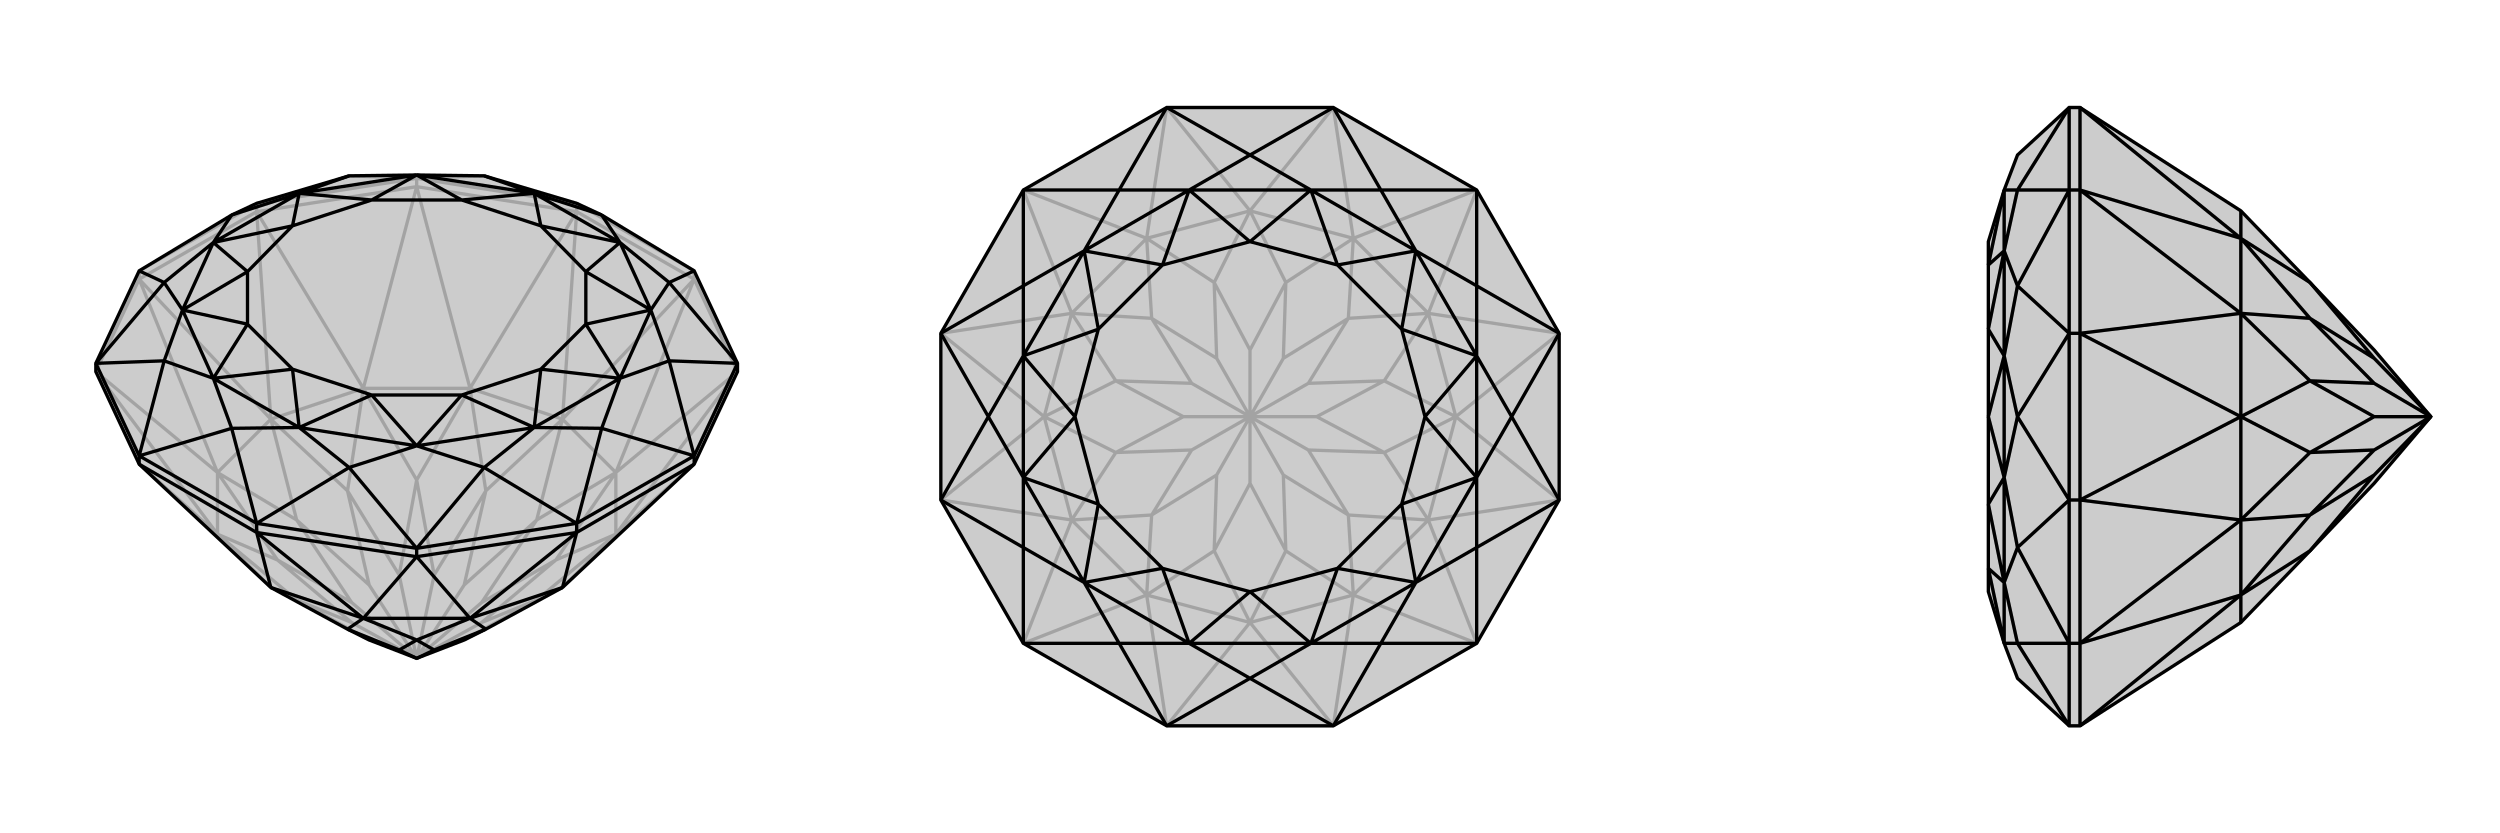 <svg xmlns="http://www.w3.org/2000/svg" viewBox="0 0 3000 1000">
    <g stroke="currentColor" stroke-width="4" fill="none" transform="translate(0 -50)">
        <path fill="currentColor" stroke="none" fill-opacity=".2" d="M885,496L885,486L833,375L722,308L692,294L581,261L500,260L419,261L308,294L278,308L167,375L115,486L115,496L167,607L325,755L417,805L443,818L500,840L557,818L583,805L675,755L833,607z" />
<path stroke-opacity=".2" d="M833,385L833,375M692,304L692,294M500,274L500,264M308,304L308,294M167,385L167,375M885,496L833,385M833,385L692,304M692,304L500,274M500,274L308,304M308,304L167,385M167,385L115,496M833,607L739,691M885,496L739,691M885,496L739,617M833,385L739,617M833,385L675,553M692,304L675,553M692,304L564,516M500,274L564,516M500,274L436,516M308,304L436,516M308,304L325,553M167,385L325,553M167,385L261,617M115,496L261,617M115,496L261,691M167,607L261,691M675,755L739,691M739,691L739,617M739,617L675,553M675,553L564,516M564,516L436,516M436,516L325,553M325,553L261,617M261,617L261,691M325,755L261,691M325,755L356,770M675,755L644,770M739,691L644,770M739,691L667,722M739,617L667,722M739,617L644,674M675,553L644,674M675,553L583,639M564,516L583,639M564,516L500,626M436,516L500,626M436,516L417,639M325,553L417,639M325,553L356,674M261,617L356,674M261,617L333,722M261,691L333,722M261,691L356,770M644,770L557,818M644,770L578,797M667,722L578,797M667,722L578,773M578,797L500,840M644,674L578,773M644,674L557,752M500,840L578,773M583,639L557,752M583,639L521,740M500,840L557,752M500,626L521,740M500,626L479,740M500,840L521,740M417,639L479,740M417,639L443,752M500,840L479,740M356,674L443,752M356,674L422,773M500,840L443,752M333,722L422,773M333,722L422,797M500,840L422,773M356,770L443,818M356,770L422,797M500,840L422,797M833,375L692,294M167,375L308,294M308,294L500,264M500,264L692,294M500,264L419,261M500,264L581,261" />
<path d="M885,496L885,486L833,375L722,308L692,294L581,261L500,260L419,261L308,294L278,308L167,375L115,486L115,496L167,607L325,755L417,805L443,818L500,840L557,818L583,805L675,755L833,607z" />
<path d="M308,689L308,678M500,718L500,708M692,689L692,678M833,607L833,597M167,607L167,597M308,689L167,607M308,689L500,718M500,718L692,689M692,689L833,607M308,689L325,755M308,689L436,792M500,718L436,792M500,718L564,792M692,689L564,792M692,689L675,755M325,755L436,792M436,792L564,792M564,792L675,755M436,792L417,805M436,792L500,818M564,792L500,818M564,792L583,805M417,805L479,830M500,818L479,830M500,818L521,830M479,830L500,840M583,805L521,830M521,830L500,840M885,486L833,597M833,597L692,678M692,678L500,708M500,708L308,678M308,678L167,597M167,597L115,486M833,375L803,389M885,486L803,389M885,486L803,483M833,597L803,483M833,597L722,564M692,678L722,564M692,678L581,611M500,708L581,611M500,708L419,611M308,678L419,611M308,678L278,564M167,597L278,564M167,597L197,483M115,486L197,483M115,486L197,389M167,375L197,389M722,308L744,341M722,308L641,282M803,389L744,341M803,389L781,422M803,483L781,422M803,483L744,504M722,564L744,504M722,564L641,563M581,611L641,563M581,611L500,585M419,611L500,585M419,611L359,563M278,564L359,563M278,564L256,504M197,483L256,504M197,483L219,422M197,389L219,422M197,389L256,341M278,308L256,341M278,308L359,282M419,261L359,282M581,261L641,282M744,341L641,282M744,341L649,321M641,282L649,321M744,341L781,422M744,341L703,376M781,422L703,376M781,422L744,504M781,422L703,439M744,504L703,439M744,504L641,563M744,504L649,493M641,563L649,493M641,563L500,585M641,563L554,524M500,585L554,524M500,585L359,563M500,585L446,524M359,563L446,524M359,563L256,504M359,563L351,493M256,504L351,493M256,504L219,422M256,504L297,439M219,422L297,439M219,422L256,341M219,422L297,376M256,341L297,376M256,341L359,282M256,341L351,321M359,282L351,321M359,282L500,260M359,282L446,290M500,260L446,290M500,260L641,282M500,260L554,290M641,282L554,290M649,321L703,376M703,376L703,439M703,439L649,493M649,493L554,524M554,524L446,524M446,524L351,493M351,493L297,439M297,439L297,376M297,376L351,321M351,321L446,290M446,290L554,290M649,321L554,290" />
    </g>
    <g stroke="currentColor" stroke-width="4" fill="none" transform="translate(1000 0)">
        <path fill="currentColor" stroke="none" fill-opacity=".2" d="M772,228L871,400L871,600L772,772L600,871L400,871L228,772L129,600L129,400L228,228L400,129L600,129z" />
<path stroke-opacity=".2" d="M600,871L500,747M600,871L624,714M772,772L624,714M772,772L714,624M871,600L714,624M871,600L747,500M871,400L747,500M871,400L714,376M772,228L714,376M772,228L624,286M600,129L624,286M600,129L500,253M400,129L500,253M400,129L376,286M228,228L376,286M228,228L286,376M129,400L286,376M129,400L253,500M129,600L253,500M129,600L286,624M228,772L286,624M228,772L376,714M400,871L500,747M400,871L376,714M500,747L624,714M624,714L714,624M714,624L747,500M747,500L714,376M714,376L624,286M624,286L500,253M500,253L376,286M376,286L286,376M286,376L253,500M253,500L286,624M286,624L376,714M500,747L376,714M500,747L543,661M500,747L457,661M624,714L543,661M624,714L618,618M714,624L618,618M714,624L661,543M747,500L661,543M747,500L661,457M714,376L661,457M714,376L618,382M624,286L618,382M624,286L543,339M500,253L543,339M500,253L457,339M376,286L457,339M376,286L382,382M286,376L382,382M286,376L339,457M253,500L339,457M253,500L339,543M286,624L339,543M286,624L382,618M376,714L382,618M376,714L457,661M543,661L500,580M543,661L540,570M618,618L540,570M618,618L570,540M540,570L500,500M661,543L570,540M661,543L580,500M570,540L500,500M661,457L580,500M661,457L570,460M580,500L500,500M618,382L570,460M618,382L540,430M570,460L500,500M543,339L540,430M543,339L500,420M500,500L540,430M457,339L500,420M457,339L460,430M500,500L500,420M382,382L460,430M382,382L430,460M500,500L460,430M339,457L430,460M339,457L420,500M500,500L430,460M339,543L420,500M339,543L430,540M500,500L420,500M382,618L430,540M382,618L460,570M500,500L430,540M457,661L500,580M457,661L460,570M500,500L500,580M500,500L460,570" />
<path d="M772,228L871,400L871,600L772,772L600,871L400,871L228,772L129,600L129,400L228,228L400,129L600,129z" />
<path d="M600,129L500,186M600,129L657,228M772,228L657,228M772,228L772,343M871,400L772,343M871,400L814,500M871,600L814,500M871,600L772,657M772,772L772,657M772,772L657,772M600,871L657,772M600,871L500,814M400,871L500,814M400,871L343,772M228,772L343,772M228,772L228,657M129,600L228,657M129,600L186,500M129,400L186,500M129,400L228,343M228,228L228,343M228,228L343,228M400,129L500,186M400,129L343,228M500,186L573,228M500,186L427,228M657,228L573,228M657,228L699,301M772,343L699,301M772,343L772,427M814,500L772,427M814,500L772,573M772,657L772,573M772,657L699,699M657,772L699,699M657,772L573,772M500,814L573,772M500,814L427,772M343,772L427,772M343,772L301,699M228,657L301,699M228,657L228,573M186,500L228,573M186,500L228,427M228,343L228,427M228,343L301,301M343,228L301,301M343,228L427,228M573,228L427,228M573,228L500,290M427,228L500,290M573,228L699,301M573,228L605,318M699,301L605,318M699,301L772,427M699,301L682,395M772,427L682,395M772,427L772,573M772,427L710,500M772,573L710,500M772,573L699,699M772,573L682,605M699,699L682,605M699,699L573,772M699,699L605,682M573,772L605,682M573,772L427,772M573,772L500,710M427,772L500,710M427,772L301,699M427,772L395,682M301,699L395,682M301,699L228,573M301,699L318,605M228,573L318,605M228,573L228,427M228,573L290,500M228,427L290,500M228,427L301,301M228,427L318,395M301,301L318,395M301,301L427,228M301,301L395,318M427,228L395,318M500,290L605,318M605,318L682,395M682,395L710,500M710,500L682,605M682,605L605,682M605,682L500,710M500,710L395,682M395,682L318,605M318,605L290,500M290,500L318,395M318,395L395,318M500,290L395,318" />
    </g>
    <g stroke="currentColor" stroke-width="4" fill="none" transform="translate(2000 0)">
        <path fill="currentColor" stroke="none" fill-opacity=".2" d="M689,747L772,661L849,580L917,500L849,420L772,339L689,253L496,129L483,129L421,186L405,228L386,290L386,318L386,395L386,500L386,605L386,682L386,710L405,772L421,814L483,871L496,871z" />
<path stroke-opacity=".2" d="M496,228L483,228M496,400L483,400M496,600L483,600M496,772L483,772M496,129L496,228M496,228L496,400M496,400L496,600M496,600L496,772M496,871L496,772M496,129L689,286M496,228L689,286M496,228L689,376M496,400L689,376M496,400L689,500M496,600L689,500M496,600L689,624M496,772L689,624M496,772L689,714M496,871L689,714M689,253L689,286M689,286L689,376M689,376L689,500M689,500L689,624M689,624L689,714M689,747L689,714M689,286L772,339M689,286L772,382M689,376L772,382M689,376L772,457M689,500L772,457M689,500L772,543M689,624L772,543M689,624L772,618M689,714L772,618M689,714L772,661M772,339L849,430M772,382L849,430M772,382L849,460M917,500L849,430M772,457L849,460M772,457L849,500M917,500L849,460M772,543L849,500M772,543L849,540M917,500L849,500M772,618L849,540M772,618L849,570M917,500L849,540M772,661L849,570M917,500L849,570M483,871L483,772M483,772L483,600M483,600L483,400M483,400L483,228M483,228L483,129M483,871L421,772M483,772L421,772M483,772L421,657M483,600L421,657M483,600L421,500M483,400L421,500M483,400L421,343M483,228L421,343M483,228L421,228M483,129L421,228M421,772L405,772M421,772L405,699M421,657L405,699M421,657L405,573M421,500L405,573M421,500L405,427M421,343L405,427M421,343L405,301M421,228L405,301M421,228L405,228M405,772L405,699M405,772L386,682M405,699L386,682M405,699L405,573M405,699L386,605M405,573L386,605M405,573L405,427M405,573L386,500M405,427L386,500M405,427L405,301M405,427L386,395M405,301L386,395M405,301L405,228M405,301L386,318M405,228L386,318" />
<path d="M689,747L772,661L849,580L917,500L849,420L772,339L689,253L496,129L483,129L421,186L405,228L386,290L386,318L386,395L386,500L386,605L386,682L386,710L405,772L421,814L483,871L496,871z" />
<path d="M496,772L483,772M496,600L483,600M496,400L483,400M496,228L483,228M496,871L496,772M496,772L496,600M496,600L496,400M496,400L496,228M496,228L496,129M496,871L689,714M496,772L689,714M496,772L689,624M496,600L689,624M496,600L689,500M496,400L689,500M496,400L689,376M496,228L689,376M496,228L689,286M496,129L689,286M689,747L689,714M689,714L689,624M689,624L689,500M689,500L689,376M689,376L689,286M689,286L689,253M689,714L772,661M689,714L772,618M689,624L772,618M689,624L772,543M689,500L772,543M689,500L772,457M689,376L772,457M689,376L772,382M689,286L772,382M689,286L772,339M772,661L849,570M772,618L849,570M772,618L849,540M849,570L917,500M772,543L849,540M772,543L849,500M849,540L917,500M772,457L849,500M772,457L849,460M849,500L917,500M772,382L849,460M772,382L849,430M849,460L917,500M772,339L849,430M917,500L849,430M483,129L483,228M483,228L483,400M483,400L483,600M483,600L483,772M483,772L483,871M483,129L421,228M483,228L421,228M483,228L421,343M483,400L421,343M483,400L421,500M483,600L421,500M483,600L421,657M483,772L421,657M483,772L421,772M483,871L421,772M421,228L405,228M421,228L405,301M421,343L405,301M421,343L405,427M421,500L405,427M421,500L405,573M421,657L405,573M421,657L405,699M421,772L405,699M421,772L405,772M405,228L405,301M405,228L386,318M405,301L386,318M405,301L405,427M405,301L386,395M405,427L386,395M405,427L405,573M405,427L386,500M405,573L386,500M405,573L405,699M405,573L386,605M405,699L386,605M405,699L405,772M405,699L386,682M405,772L386,682" />
    </g>
</svg>